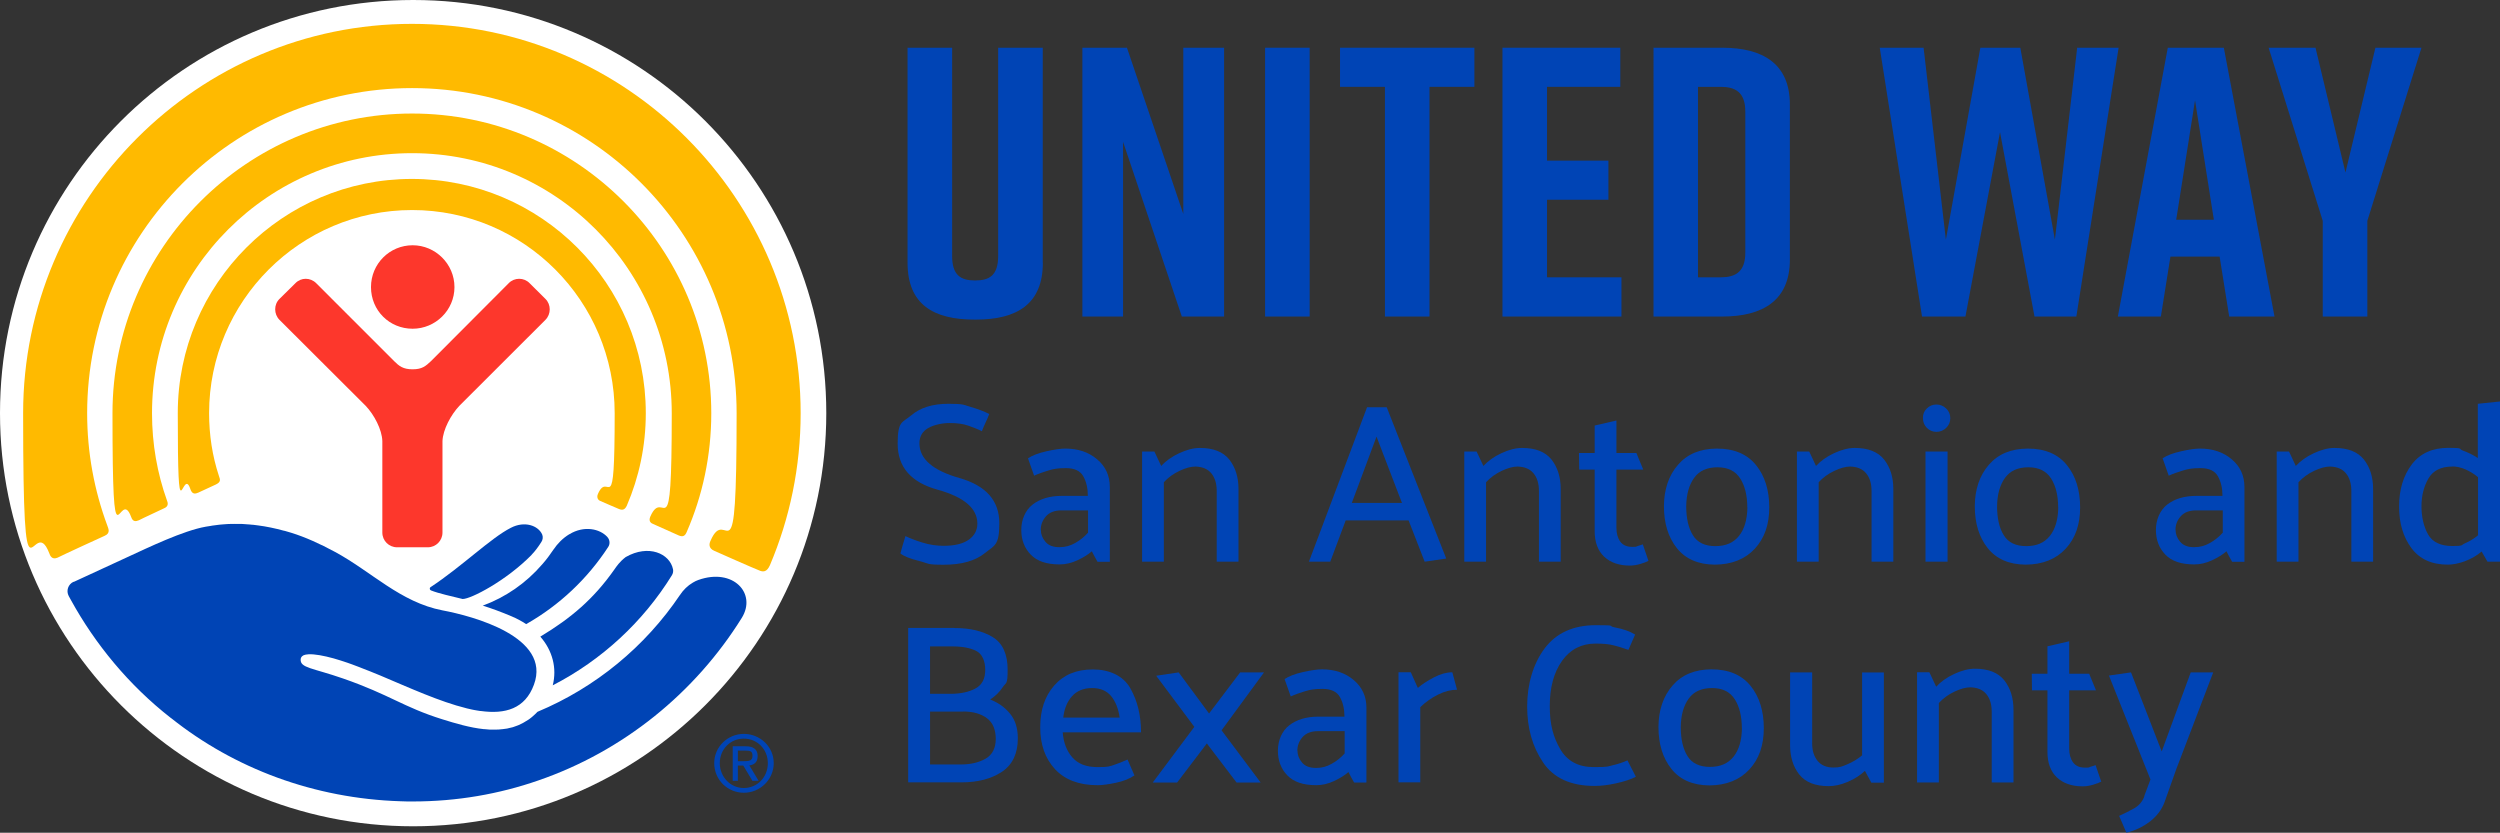 <?xml version="1.0" encoding="UTF-8"?>
<svg id="Layer_1" xmlns="http://www.w3.org/2000/svg" version="1.1" viewBox="0 0 2378.1 792.1">
  <rect x="0" y="0" width="2378.1" height="792.1" fill="#333333" stroke="none"/>
  <!-- Generator: Adobe Illustrator 29.0.0, SVG Export Plug-In . SVG Version: 2.1.0 Build 186)  -->
  <defs>
    <style>
      .st0 {
        fill: #ffba00;
      }

      .st1 {
        fill: #fff;
      }

      .st2 {
        fill: #0044b5;
      }

      .st3 {
        fill: #fd372c;
      }
    </style>
  </defs>
  <path class="st2" d="M992,249.9c0,39.5-24.8,54.1-63.6,54.1h-1.5c-38.7,0-63.6-14.2-63.6-54.1V45.4h42.4v198c0,18.3,8,23.4,21.9,23.4s21.9-5.1,21.9-23.4V45.4h42.4v204.6Z"/>
  <polygon class="st2" points="1029.6 301.1 1029.6 45.4 1072 45.4 1125.6 203.5 1125.6 45.4 1164.4 45.4 1164.4 301.1 1124.2 301.1 1068.3 134.9 1068.3 301.1 1029.6 301.1"/>
  <rect class="st2" x="1203.4" y="45.4" width="42.4" height="255.7"/>
  <polygon class="st2" points="1402.5 82.6 1359.8 82.6 1359.8 301.1 1317.4 301.1 1317.4 82.6 1274.7 82.6 1274.7 45.4 1402.5 45.4 1402.5 82.6"/>
  <polygon class="st2" points="1429.2 301.1 1429.2 45.4 1541.3 45.4 1541.3 82.6 1471.6 82.6 1471.6 152.8 1530 152.8 1530 190 1471.6 190 1471.6 263.8 1542.4 263.8 1542.4 301.1 1429.2 301.1"/>
  <path class="st2" d="M1702.6,99.4v147.6c0,38.7-25.6,54.1-64.3,54.1h-65.4V45.4h65.4c38.7,0,64.3,15.3,64.3,54.1M1636.8,82.6h-21.6v181.2h21.6c13.9,0,23.4-5.1,23.4-23.4V106c0-18.3-9.5-23.4-23.4-23.4"/>
  <polygon class="st2" points="1975.1 301.1 1935.3 301.1 1902.5 125.7 1869.6 301.1 1828.3 301.1 1788.1 45.4 1829.8 45.4 1851 228 1883.8 45.4 1921.8 45.4 1954.7 228 1975.9 45.4 2015.3 45.4 1975.1 301.1"/>
  <path class="st2" d="M2111.4,244.1h-46.8l-9.1,57h-40.9l47.5-255.7h53.3l48.2,255.7h-43.1l-9.1-57ZM2105.9,209l-17.9-113.6-17.9,113.6h35.8Z"/>
  <polygon class="st2" points="2251.9 301.1 2209.5 301.1 2209.5 210.1 2158 45.4 2202.6 45.4 2231.1 164.1 2259.6 45.4 2303.4 45.4 2251.9 210.1 2251.9 301.1"/>
  <path class="st1" d="M786,393c0,217-176.1,393-393,393S0,610,0,393,175.8,0,393,0s393,175.9,393,393"/>
  <path class="st0" d="M188.2,468.8c4-1.9,13.2-6,17.3-8,4.7-2.4,4.1-4.4,2.7-8.2-6.2-18.8-9.3-38.8-9.3-59.6,0-106.5,86.6-193.2,193.1-193.2s192.7,86.7,192.7,193.2-5.7,53.4-15.9,76.8c-.9,1.7-1.1,5,1.7,6.5,3.2,1.3,14.9,6.6,18.3,7.9,3.5,1.4,5.6.6,7.4-3.1,11.7-27.2,18.1-56.9,18.1-88.1,0-123-99.7-222.8-222.5-222.8s-222.7,99.8-222.7,222.8,4.2,49.3,11.9,72c1.1,3.4,3,5.7,7,3.8"/>
  <path class="st0" d="M131.7,495.1c4.5-2.4,20.4-9.6,24.6-11.7,4.4-1.8,3.3-5.5,2.6-7.1-9.3-26-14.3-53.9-14.3-83.2,0-136.6,110.9-247.4,247.4-247.4s247,110.8,247,247.4-7.2,68.2-20.4,98.3c-.7,1.6-1.8,5.3,2.4,6.9,3.8,1.7,21.5,9.6,24.8,11.1,3.5,1.4,5.7.8,7.4-3.3,15.1-34.6,23.4-72.9,23.4-113,0-157.1-127.6-285.1-284.6-285.1S107,236,107,393.1s6.3,67.8,17.7,98.5c.7,1.9,2.1,5.7,7,3.4"/>
  <path class="st0" d="M54.7,530.5c5.5-2.8,39-18.2,44.8-20.8,6.1-2.6,3.4-7.2,2.6-9.7-12.4-33.4-19.2-69.4-19.2-106.9,0-170.6,138.6-309.3,309.1-309.3s308.7,138.6,308.7,309.3-9,84.1-24.9,121.5c-1.1,2.3-2.2,6.8,3.5,9.3,5.3,2.4,37.9,16.8,42.4,18.5,4.4,2.1,7.8,1.7,10.7-4.8,18.9-44.6,29.2-93.5,29.2-144.5,0-204.2-165.8-370.4-369.7-370.4S22,188.9,22,393.1s8.8,91.8,24.8,133c.8,2.3,2.5,6.7,7.9,4.4"/>
  <path class="st3" d="M392.5,312.7c21.8,0,39.8-17.7,39.8-39.6s-18-39.8-39.8-39.8-39.6,17.6-39.6,39.8,17.5,39.6,39.6,39.6"/>
  <path class="st3" d="M407,520.6c7.7,0,13.9-6.3,13.9-14v-87c.4-11,8.2-25.2,15.9-33.4l82-81.9c5.5-5.5,5.5-14.6,0-20l-15-14.9c-5.4-5.6-14.5-5.6-19.9,0l-73.9,74.1c-5.1,4.8-8.5,7.8-17.5,7.8s-12.8-3-17.6-7.8l-74.1-74.1c-5.6-5.6-14.4-5.6-19.8,0l-15.1,14.9c-5.5,5.3-5.5,14.5,0,20l82.1,81.9c7.8,8.2,15.4,22.4,15.7,33.4v87c0,7.8,6.3,14,14,14h29.2"/>
  <path class="st2" d="M701.9,724.1h5.4c6.1,0,8.5-.8,8.5-5.2s-2.1-4.9-7.2-4.9h-6.7v10.1ZM701.9,742.7h-4.9v-32.8h12.3c7.6,0,11.4,3,11.4,9.3s-3.8,8.4-7.9,8.9l8.8,14.6h-5.9l-8.7-14.5h-5.1v14.5ZM730.4,725.9c0-13.1-10-23.3-22.9-23.3s-22.8,10.2-22.8,23.3,10.1,23.7,22.8,23.7,22.9-10.1,22.9-23.7M679.4,725.9c0-15.6,12.9-27.8,28.2-27.8s28.4,12.1,28.4,27.8-13,28.2-28.4,28.2-28.2-12.2-28.2-28.2"/>
  <path class="st2" d="M459.2,576.1c8.3,2.6,17.4,5.9,27.5,10.2,5,2.1,9.6,4.6,13.8,7.4,31.6-17.9,58.4-43.2,78.1-73.5,1.9-2.9,1.5-6.7-.8-9.3-7.1-8-22.3-11.2-36.2-2.7h-.1c-6.1,3.7-11.1,8.8-15.1,14.7-3.2,4.8-6.7,9.5-10.6,13.9-15.5,18-35,31.4-56.8,39.4"/>
  <path class="st2" d="M514,605.6c11.6,13.3,15.9,29.9,11.8,46.3,46.6-24,85.9-60.3,113.4-104.8,1-1.7,1.4-3.7,1-5.6-3.1-15-23.3-24-45-11.6,0,0,0,0,0,0-5.8,4.4-8.9,9.1-10.7,11.7-19.6,27.9-41.1,46.3-70.4,63.9"/>
  <path class="st2" d="M505.6,527.8c3.6-3.7,6.6-7.9,9.4-12.3,1.4-2.1,1.7-4.9.7-7.2-3.8-8.3-16.6-13.1-29.8-6.2-19.1,9.7-46.4,36.7-76.3,56.4-1.2.8-1,2.5.3,3.1,7.4,3,20.2,5.7,30.2,8.2,7.9,0,41.3-17.3,65.6-42"/>
  <path class="st2" d="M70.2,553.5c10.5-4.8,46.1-21.2,50.9-23.5,20-9.2,53.1-25.2,74.7-29,1.6-.3,3.3-.5,5-.8.3,0,.6-.1,1-.2,1.3-.2,2.6-.3,3.9-.5,1-.1,2.1-.2,3.1-.4,1.2-.1,2.3-.2,3.5-.3,1.4-.1,2.8-.2,4.2-.3,1,0,2-.1,3-.1,2.4,0,4.8-.1,7.3,0,0,0,.1,0,.2,0h0c.3,0,.6,0,.8,0,1.7,0,3.5,0,5.2.2.9,0,1.8.1,2.7.2,1.2,0,2.3.2,3.5.3,1.1,0,2.1.2,3.2.3,1,.1,2.1.3,3.1.4,7.8,1,16.1,2.7,24.8,5.1,0,0,.2,0,.3,0,1.9.5,3.8,1.1,5.8,1.7.3.1.7.2,1,.3,12.8,4,26.7,10.2,41.3,18.1,34.6,18.7,62.2,47.9,102.2,55.6,28.7,5.4,103.8,25.2,87,70.7-8.4,22.9-27.2,28.3-50.8,25-.2,0-.3,0-.5,0-1-.2-2.1-.3-3.1-.5-.8-.1-1.5-.3-2.3-.4-.8-.2-1.6-.3-2.5-.5-1.3-.3-2.6-.6-3.9-.9-.4,0-.8-.2-1.2-.3-25.2-6.2-54.3-19.5-81.8-31.1-.7-.3-1.5-.6-2.2-.9-1.2-.5-2.5-1-3.7-1.5-1.3-.5-2.6-1.1-3.9-1.6-1-.4-2.1-.8-3.1-1.2-1.5-.6-3.1-1.2-4.6-1.8-.8-.3-1.6-.6-2.5-1-2.3-.9-4.6-1.8-6.9-2.6,0,0,0,0,0,0-1.5-.5-3-1.1-4.5-1.6-2.3-.8-4.5-1.5-6.7-2.2-2.1-.7-4.2-1.3-6.3-1.9-9.5-2.6-18-4.2-23.8-3.9h-.1c-.6,0-1.2.1-1.8.2-.2,0-.5,0-.7.1-.4,0-.8.2-1.2.3-.3.1-.7.2-1,.3-.1,0-.2.1-.3.2-1.5.8-2.4,2-2.5,3.7-.5,8.3,11.3,8.1,40.3,18.2,44.4,15.4,57.5,27.3,94.4,38.8,12.8,4,26.3,8,39.6,9.4.2,0,.5,0,.7,0,1.5.2,3.1.3,4.6.4.3,0,.6,0,.9,0,1.5,0,3,0,4.5,0,.5,0,1.1,0,1.6,0,1.4,0,2.9-.1,4.3-.3.4,0,.8,0,1.2-.1,1.3-.1,2.5-.3,3.8-.5.5,0,1-.2,1.4-.3,1.5-.3,2.9-.6,4.3-1,.4-.1.8-.3,1.2-.4,1.2-.4,2.4-.8,3.6-1.3.3-.1.7-.3,1-.4,1.4-.6,2.8-1.3,4.1-2,.4-.2.8-.4,1.2-.7,1.4-.8,2.7-1.6,4.1-2.5.2-.1.4-.3.6-.4,1.2-.9,2.4-1.8,3.5-2.8,1.5-1.3,3-2.7,4.4-4.2,55.3-23.1,102.4-62,135.5-111.1,3.2-4.8,7.3-8.9,12.3-11.8,1.9-1.1,3.6-2,5.2-2.5,33.1-11.8,55.8,12.8,41.3,36.1-44.4,71.3-112.6,126.7-193.5,154.6h0c-37.4,13-77.6,20-119.4,20h-.1c-3.9,0-7.8,0-11.6-.2-82.1-2.6-158-31.1-218.1-79h0c-.2-.1-.4-.3-.6-.4-39.8-31.1-71.8-70.2-94.7-111.8-.7-1.2-1.4-2.6-2.2-4-2.7-5-.6-11.2,4.6-13.6"/>
  <g>
    <path class="st2" d="M861.2,509.9c4,2,9.4,4.1,16.2,6.2,6.8,2.1,13.5,3.1,20.1,3.1,10.5,0,18.5-1.9,24-5.8,5.5-3.9,8.2-9,8.2-15.3,0-14.5-12.6-25.3-37.9-32.3-25.3-7-37.9-21.6-37.9-43.7s4.3-19.7,12.9-27c8.6-7.3,20.3-11,35.3-11s14.4,1,21.3,3c6.8,2,12.7,4.2,17.6,6.7-1,2.7-2.2,5.5-3.5,8.2-1.3,2.7-2.5,5.5-3.5,8.2-3.7-1.9-8-3.6-12.9-5.3-4.8-1.7-10.7-2.5-17.6-2.5s-15.1,1.6-20.6,4.8c-5.5,3.2-8.3,8-8.3,14.5,0,14.8,12.7,25.8,38,33,25.3,7.2,38,21.5,38,43s-4.6,21-13.7,28.4c-9.1,7.4-22.2,11.1-39.2,11.1s-13.9-1.2-23.1-3.5c-9.2-2.3-15.3-4.8-18.1-7.3.7-2.7,1.5-5.5,2.3-8.2.8-2.7,1.6-5.5,2.5-8.2Z"/>
    <path class="st2" d="M977.8,436c4-2.7,9.9-5,17.5-6.7,7.6-1.7,13.7-2.6,18.1-2.6,12.1,0,22.2,3.4,30.2,10.2,8.1,6.8,12.1,15.6,12.1,26.4v71.1h-11.7c-1-1.6-1.9-3.2-2.8-5-.9-1.7-1.7-3.4-2.6-5-3.6,3.2-8.2,6-13.8,8.6-5.6,2.6-11.2,3.9-16.8,3.9-12.4,0-21.6-3.1-27.5-9.3-6-6.2-9-14-9-23.5s3.6-18.5,10.7-24.1c7.1-5.5,16.4-8.3,27.8-8.3h24.8c0-7.2-1.4-13.4-4.3-18.6-2.9-5.2-8.4-7.8-16.6-7.8s-11.8.8-16.8,2.3c-5,1.5-9.5,3.1-13.4,4.9l-5.8-16.4ZM990.1,504.1c0,4,1.4,7.8,4.3,11.2,2.9,3.5,7.3,5.2,13.2,5.2s10.3-1.3,15-3.9c4.7-2.6,8.8-5.9,12.4-9.9v-21.2h-25.5c-6.3,0-11.2,1.9-14.5,5.6-3.3,3.7-5,8.1-5,13Z"/>
    <path class="st2" d="M1104.4,443.4c4.5-4.9,10.2-9,17.3-12.3,7.1-3.3,13.6-5,19.7-5,12.8,0,22.1,3.7,28,11.1,5.8,7.4,8.7,16.7,8.7,28v69.1h-20.7v-67.2c0-7.1-1.7-12.7-5.1-16.8-3.4-4.2-8.5-6.3-15.2-6.5-4.3,0-9.4,1.4-15.1,4.1-5.8,2.7-10.7,6.3-14.9,10.8v75.6h-20.7v-104.8h11.7l6.5,13.8Z"/>
    <path class="st2" d="M1319.1,387.4l56.6,143.9-20.5,3-15.3-39.3h-59.8l-14.7,39.3h-20.3l55.3-146.9h18.8ZM1309.4,415.3l-23.5,63.1h47.7l-24.2-63.1Z"/>
    <path class="st2" d="M1410.9,443.4c4.5-4.9,10.2-9,17.3-12.3,7.1-3.3,13.6-5,19.7-5,12.8,0,22.1,3.7,28,11.1,5.8,7.4,8.7,16.7,8.7,28v69.1h-20.7v-67.2c0-7.1-1.7-12.7-5.1-16.8-3.4-4.2-8.5-6.3-15.2-6.5-4.3,0-9.4,1.4-15.1,4.1-5.8,2.7-10.7,6.3-14.9,10.8v75.6h-20.7v-104.8h11.7l6.5,13.8Z"/>
    <path class="st2" d="M1568.1,533.5c-1.9,1-4.5,2-7.9,3-3.4,1-6.7,1.5-9.8,1.5-10.2,0-18.4-2.8-24.4-8.4s-9.1-13.8-9.1-24.4v-58.5h-14.7l-.2-15.8h14.9v-26.1l20.7-4.8v30.9h19l6.5,15.8h-25.5v55.3c0,5.3,1.2,9.7,3.6,13.1,2.4,3.4,6.2,5.1,11.3,5.1s3.5-.2,5.3-.8c1.8-.5,3.4-1,4.9-1.6l5.4,15.8Z"/>
    <path class="st2" d="M1631.2,537.1c-15.8-.1-27.9-5.4-36.1-15.7-8.2-10.3-12.3-23.6-12.3-39.9.1-16.1,4.6-29.3,13.4-39.4,8.8-10.2,21.1-15.3,36.9-15.4,16.4,0,28.8,5.2,37.3,15.7,8.4,10.4,12.6,23.9,12.6,40.3s-4.6,29.4-13.8,39.3c-9.2,9.9-21.9,15-38,15.1ZM1662.1,482.7c0-11.2-2.2-20.4-6.7-27.5-4.5-7.1-11.7-10.7-21.6-10.7s-17.4,3.3-22.2,10c-4.9,6.7-7.4,15.7-7.6,26.9,0,11.7,2.1,20.9,6.4,27.8,4.2,6.8,11.3,10.3,21.3,10.3s17.3-3.2,22.5-9.7c5.2-6.5,7.8-15.5,8-27Z"/>
    <path class="st2" d="M1727.3,443.4c4.5-4.9,10.2-9,17.3-12.3,7.1-3.3,13.6-5,19.7-5,12.8,0,22.1,3.7,28,11.1,5.8,7.4,8.7,16.7,8.7,28v69.1h-20.7v-67.2c0-7.1-1.7-12.7-5.1-16.8-3.4-4.2-8.5-6.3-15.2-6.5-4.3,0-9.4,1.4-15.1,4.1-5.8,2.7-10.7,6.3-14.9,10.8v75.6h-20.7v-104.8h11.7l6.5,13.8Z"/>
    <path class="st2" d="M1842,410.8c-3.6,0-6.6-1.3-9.1-3.8-2.5-2.5-3.7-5.6-3.7-9.2-.1-3.6,1-6.7,3.6-9.2,2.5-2.5,5.6-3.8,9.2-3.8s6.7,1.3,9.3,3.8c2.6,2.5,3.9,5.6,3.9,9.2s-1.3,6.7-3.9,9.2c-2.6,2.5-5.7,3.8-9.3,3.8ZM1831.6,534.3v-104.8h21v104.8h-21Z"/>
    <path class="st2" d="M1926.9,537.1c-15.8-.1-27.9-5.4-36.1-15.7-8.2-10.3-12.3-23.6-12.3-39.9.1-16.1,4.6-29.3,13.4-39.4,8.8-10.2,21.1-15.3,36.9-15.4,16.4,0,28.8,5.2,37.3,15.7,8.4,10.4,12.6,23.9,12.6,40.3s-4.6,29.4-13.8,39.3c-9.2,9.9-21.9,15-38,15.1ZM1957.8,482.7c0-11.2-2.2-20.4-6.7-27.5-4.5-7.1-11.7-10.7-21.6-10.7s-17.4,3.3-22.2,10c-4.9,6.7-7.4,15.7-7.6,26.9,0,11.7,2.1,20.9,6.4,27.8,4.2,6.8,11.3,10.3,21.3,10.3s17.3-3.2,22.5-9.7c5.2-6.5,7.8-15.5,8-27Z"/>
    <path class="st2" d="M2057.1,436c4-2.7,9.9-5,17.5-6.7,7.6-1.7,13.7-2.6,18.1-2.6,12.1,0,22.2,3.4,30.2,10.2,8.1,6.8,12.1,15.6,12.1,26.4v71.1h-11.7c-1-1.6-1.9-3.2-2.8-5-.9-1.7-1.7-3.4-2.6-5-3.6,3.2-8.2,6-13.8,8.6-5.6,2.6-11.2,3.9-16.8,3.9-12.4,0-21.6-3.1-27.5-9.3-6-6.2-9-14-9-23.5s3.6-18.5,10.7-24.1c7.1-5.5,16.4-8.3,27.8-8.3h24.8c0-7.2-1.4-13.4-4.3-18.6-2.9-5.2-8.4-7.8-16.6-7.8s-11.8.8-16.8,2.3c-5,1.5-9.5,3.1-13.4,4.9l-5.8-16.4ZM2069.5,504.1c0,4,1.4,7.8,4.3,11.2,2.9,3.5,7.3,5.2,13.2,5.2s10.3-1.3,15-3.9c4.7-2.6,8.8-5.9,12.4-9.9v-21.2h-25.5c-6.3,0-11.2,1.9-14.5,5.6-3.3,3.7-5,8.1-5,13Z"/>
    <path class="st2" d="M2183.7,443.4c4.5-4.9,10.2-9,17.3-12.3,7.1-3.3,13.6-5,19.7-5,12.8,0,22.1,3.7,28,11.1,5.8,7.4,8.7,16.7,8.7,28v69.1h-20.7v-67.2c0-7.1-1.7-12.7-5.1-16.8-3.4-4.2-8.5-6.3-15.2-6.5-4.3,0-9.4,1.4-15.1,4.1-5.8,2.7-10.7,6.3-14.9,10.8v75.6h-20.7v-104.8h11.7l6.5,13.8Z"/>
    <path class="st2" d="M2378.1,382v152.3h-11.9l-5.6-9.7c-4.5,3.9-9.7,6.9-15.7,9.2-6,2.2-11.5,3.3-16.5,3.3-15.3,0-26.8-5.3-34.6-15.8-7.8-10.5-11.7-23.7-11.7-39.5s4-29.3,12-39.9c8-10.6,19.6-15.9,34.9-15.9s9,.9,14,2.7c5,1.8,9.7,4.1,14,7v-51.6l21-2.2ZM2332.8,443.8c-10.8,0-18.4,3.8-22.8,11.4-4.4,7.6-6.6,16.4-6.6,26.4s2.1,19.4,6.3,26.8c4.2,7.3,11.9,11,23.1,11s8-.9,12.2-2.7c4.2-1.8,8.3-4.3,12.2-7.5v-55.3c-3.9-3.2-8-5.7-12.2-7.5-4.2-1.8-8.3-2.7-12.2-2.7Z"/>
  </g>
  <g>
    <path class="st2" d="M908,597.4c14.8,0,27,2.9,36.4,8.7,9.4,5.8,14.1,16.2,14.1,31s-1.5,11.8-4.6,16.5c-3.1,4.7-7.1,8.6-12,11.8,7.8,3,14.1,7.6,19,13.6,4.9,6,7.3,13.8,7.3,23.3,0,14.5-5.1,25.2-15.2,31.9-10.2,6.7-22.9,10-38.3,10h-50.8v-146.9h44.1ZM906.3,614.9h-21.6v45.1h20.1c9.5-.1,17.3-1.9,23.3-5.2,6-3.3,9.1-9.1,9.1-17.5s-2.8-15.1-8.4-18c-5.6-2.9-13.1-4.4-22.5-4.4ZM916,676.9h-31.3v50.3h29.2c9.5,0,17.4-1.9,23.8-5.6,6.3-3.7,9.5-10,9.5-18.8s-2.8-15.5-8.5-19.7c-5.7-4.2-13.2-6.3-22.6-6.3Z"/>
    <path class="st2" d="M1085.2,696.6h-74.3c.7,9.6,3.7,17.6,9.1,23.8,5.3,6.2,13.3,9.3,24,9.3s11.4-.7,15.7-2.1c4.2-1.4,8.5-3.1,12.9-5.1l6.5,15.1c-4.6,3.2-10.5,5.5-17.6,7-7.1,1.5-12.9,2.3-17.4,2.3-17.6,0-31.1-5.1-40.5-15.2-9.4-10.2-14.1-23.4-14.1-39.9s4.4-29.5,13.3-39.7c8.9-10.2,21.1-15.3,36.8-15.3s28.9,6,35.6,17.9c6.8,12,10.2,25.9,10.2,41.9ZM1065.1,682.6c-1.3-8.6-4-15.5-8.2-20.5-4.2-5-10.2-7.6-18.1-7.6s-14.4,2.6-19,7.7c-4.6,5.1-7.4,11.9-8.4,20.4h53.8Z"/>
    <path class="st2" d="M1096.6,744.3l39.5-52.9-36.3-48.6,21.4-3.2,28.9,39.1,29.6-39.1h22.7l-40.4,55.1,37.2,49.7h-22.9l-28.3-37.2-28.3,37.2h-23.1Z"/>
    <path class="st2" d="M1221.9,646c4-2.7,9.9-5,17.5-6.7,7.6-1.7,13.7-2.6,18.1-2.6,12.1,0,22.2,3.4,30.2,10.2,8.1,6.8,12.1,15.6,12.1,26.4v71.1h-11.7c-1-1.6-1.9-3.2-2.8-5-.9-1.7-1.7-3.4-2.6-5-3.6,3.2-8.2,6-13.8,8.6s-11.2,3.9-16.8,3.9c-12.4,0-21.6-3.1-27.5-9.3-6-6.2-9-14-9-23.5s3.6-18.5,10.7-24.1c7.1-5.5,16.4-8.3,27.8-8.3h24.8c0-7.2-1.4-13.4-4.3-18.6-2.9-5.2-8.4-7.8-16.6-7.8s-11.8.8-16.8,2.3c-5,1.5-9.5,3.1-13.4,4.9l-5.8-16.4ZM1234.2,714.1c0,4,1.4,7.8,4.3,11.2,2.9,3.5,7.3,5.2,13.2,5.2s10.3-1.3,15-3.9c4.7-2.6,8.8-5.9,12.4-9.9v-21.2h-25.5c-6.3,0-11.2,1.9-14.5,5.6-3.3,3.7-5,8.1-5,13Z"/>
    <path class="st2" d="M1330.3,744.3v-104.8h11.7l6.7,14.9c4-3.5,9.1-6.8,15.2-10,6.1-3.2,12-4.9,17.6-4.9l4.5,16.6c-5.8,0-11.8,1.5-18,4.6-6.3,3.1-11.9,7.1-17,12v71.5h-20.7Z"/>
    <path class="st2" d="M1549.1,618.2c-5.3-1.9-10.1-3.3-14.4-4.4-4.2-1.1-9.9-1.6-17-1.6-13.4,0-24,5.5-31.8,16.4-7.8,10.9-11.7,25.3-11.7,43s3.3,29.5,9.9,40.9c6.6,11.4,17.2,17.2,31.8,17.2s13.2-.6,18.4-1.8c5.2-1.2,9.8-2.8,13.8-4.6l8,15.6c-4.9,2.5-11.1,4.5-18.7,6.2-7.6,1.7-14.4,2.5-20.6,2.5-22.6,0-39-7.5-49-22.4-10.1-14.9-15.1-32.6-15.1-53.2s5.5-40.4,16.6-55.2c11.1-14.8,27.4-22.1,48.8-22.1s10.3.7,17.9,2.1c7.6,1.4,14.1,3.6,19.4,6.8l-6.5,14.9Z"/>
    <path class="st2" d="M1626,747.1c-15.8-.1-27.9-5.4-36.1-15.7-8.2-10.3-12.3-23.6-12.3-39.9.1-16.1,4.6-29.3,13.4-39.4,8.8-10.2,21.1-15.3,36.9-15.4,16.4,0,28.8,5.2,37.3,15.7,8.4,10.4,12.6,23.9,12.6,40.3s-4.6,29.4-13.8,39.3c-9.2,9.9-21.9,15-38,15.1ZM1656.9,692.7c0-11.2-2.2-20.4-6.7-27.5-4.5-7.1-11.7-10.7-21.6-10.7s-17.4,3.3-22.2,10c-4.9,6.7-7.4,15.7-7.6,26.9,0,11.7,2.1,20.9,6.4,27.8,4.2,6.8,11.3,10.3,21.3,10.3s17.3-3.2,22.5-9.7c5.2-6.5,7.8-15.5,8-27Z"/>
    <path class="st2" d="M1774,733.3c-4.6,4.3-10.1,7.8-16.5,10.5-6.4,2.7-12.4,4-18,4-12.8,0-22.1-3.7-28-11.1-5.8-7.4-8.7-16.7-8.7-28v-69.1h21v67.6c0,6.8,1.7,12.3,5.1,16.5,3.4,4.2,8.4,6.4,15,6.4s8.3-1,13.4-3.1c5-2.1,9.7-4.9,14-8.5v-78.8h20.7v104.8h-11.9l-6-11Z"/>
    <path class="st2" d="M1841.6,653.4c4.5-4.9,10.2-9,17.3-12.3,7.1-3.3,13.6-5,19.7-5,12.8,0,22.1,3.7,28,11.1,5.8,7.4,8.7,16.7,8.7,28v69.1h-20.7v-67.2c0-7.1-1.7-12.7-5.1-16.8-3.4-4.2-8.5-6.3-15.2-6.5-4.3,0-9.4,1.4-15.1,4.1-5.8,2.7-10.7,6.3-14.9,10.8v75.6h-20.7v-104.8h11.7l6.5,13.8Z"/>
    <path class="st2" d="M1998.8,743.5c-1.9,1-4.5,2-7.9,3-3.4,1-6.7,1.5-9.8,1.5-10.2,0-18.4-2.8-24.4-8.4s-9.1-13.8-9.1-24.4v-58.5h-14.7l-.2-15.8h14.9v-26.1l20.7-4.8v30.9h19l6.5,15.8h-25.5v55.3c0,5.3,1.2,9.7,3.6,13.1,2.4,3.4,6.2,5.1,11.3,5.1s3.5-.2,5.3-.8c1.8-.5,3.4-1,4.9-1.6l5.4,15.8Z"/>
    <path class="st2" d="M2039.6,757.5l6-16-39.5-98.9,21-3,29.2,75.2,27.6-75.2h21.4l-35.2,92.2-11.2,31.5c-2.7,7.2-7.5,13.3-14.1,18.4-6.7,5-14.1,8.5-22.1,10.4l-6.9-16c5.2-2.3,10-4.8,14.5-7.3,4.5-2.6,7.6-6.3,9.5-11.2Z"/>
  </g>
</svg>